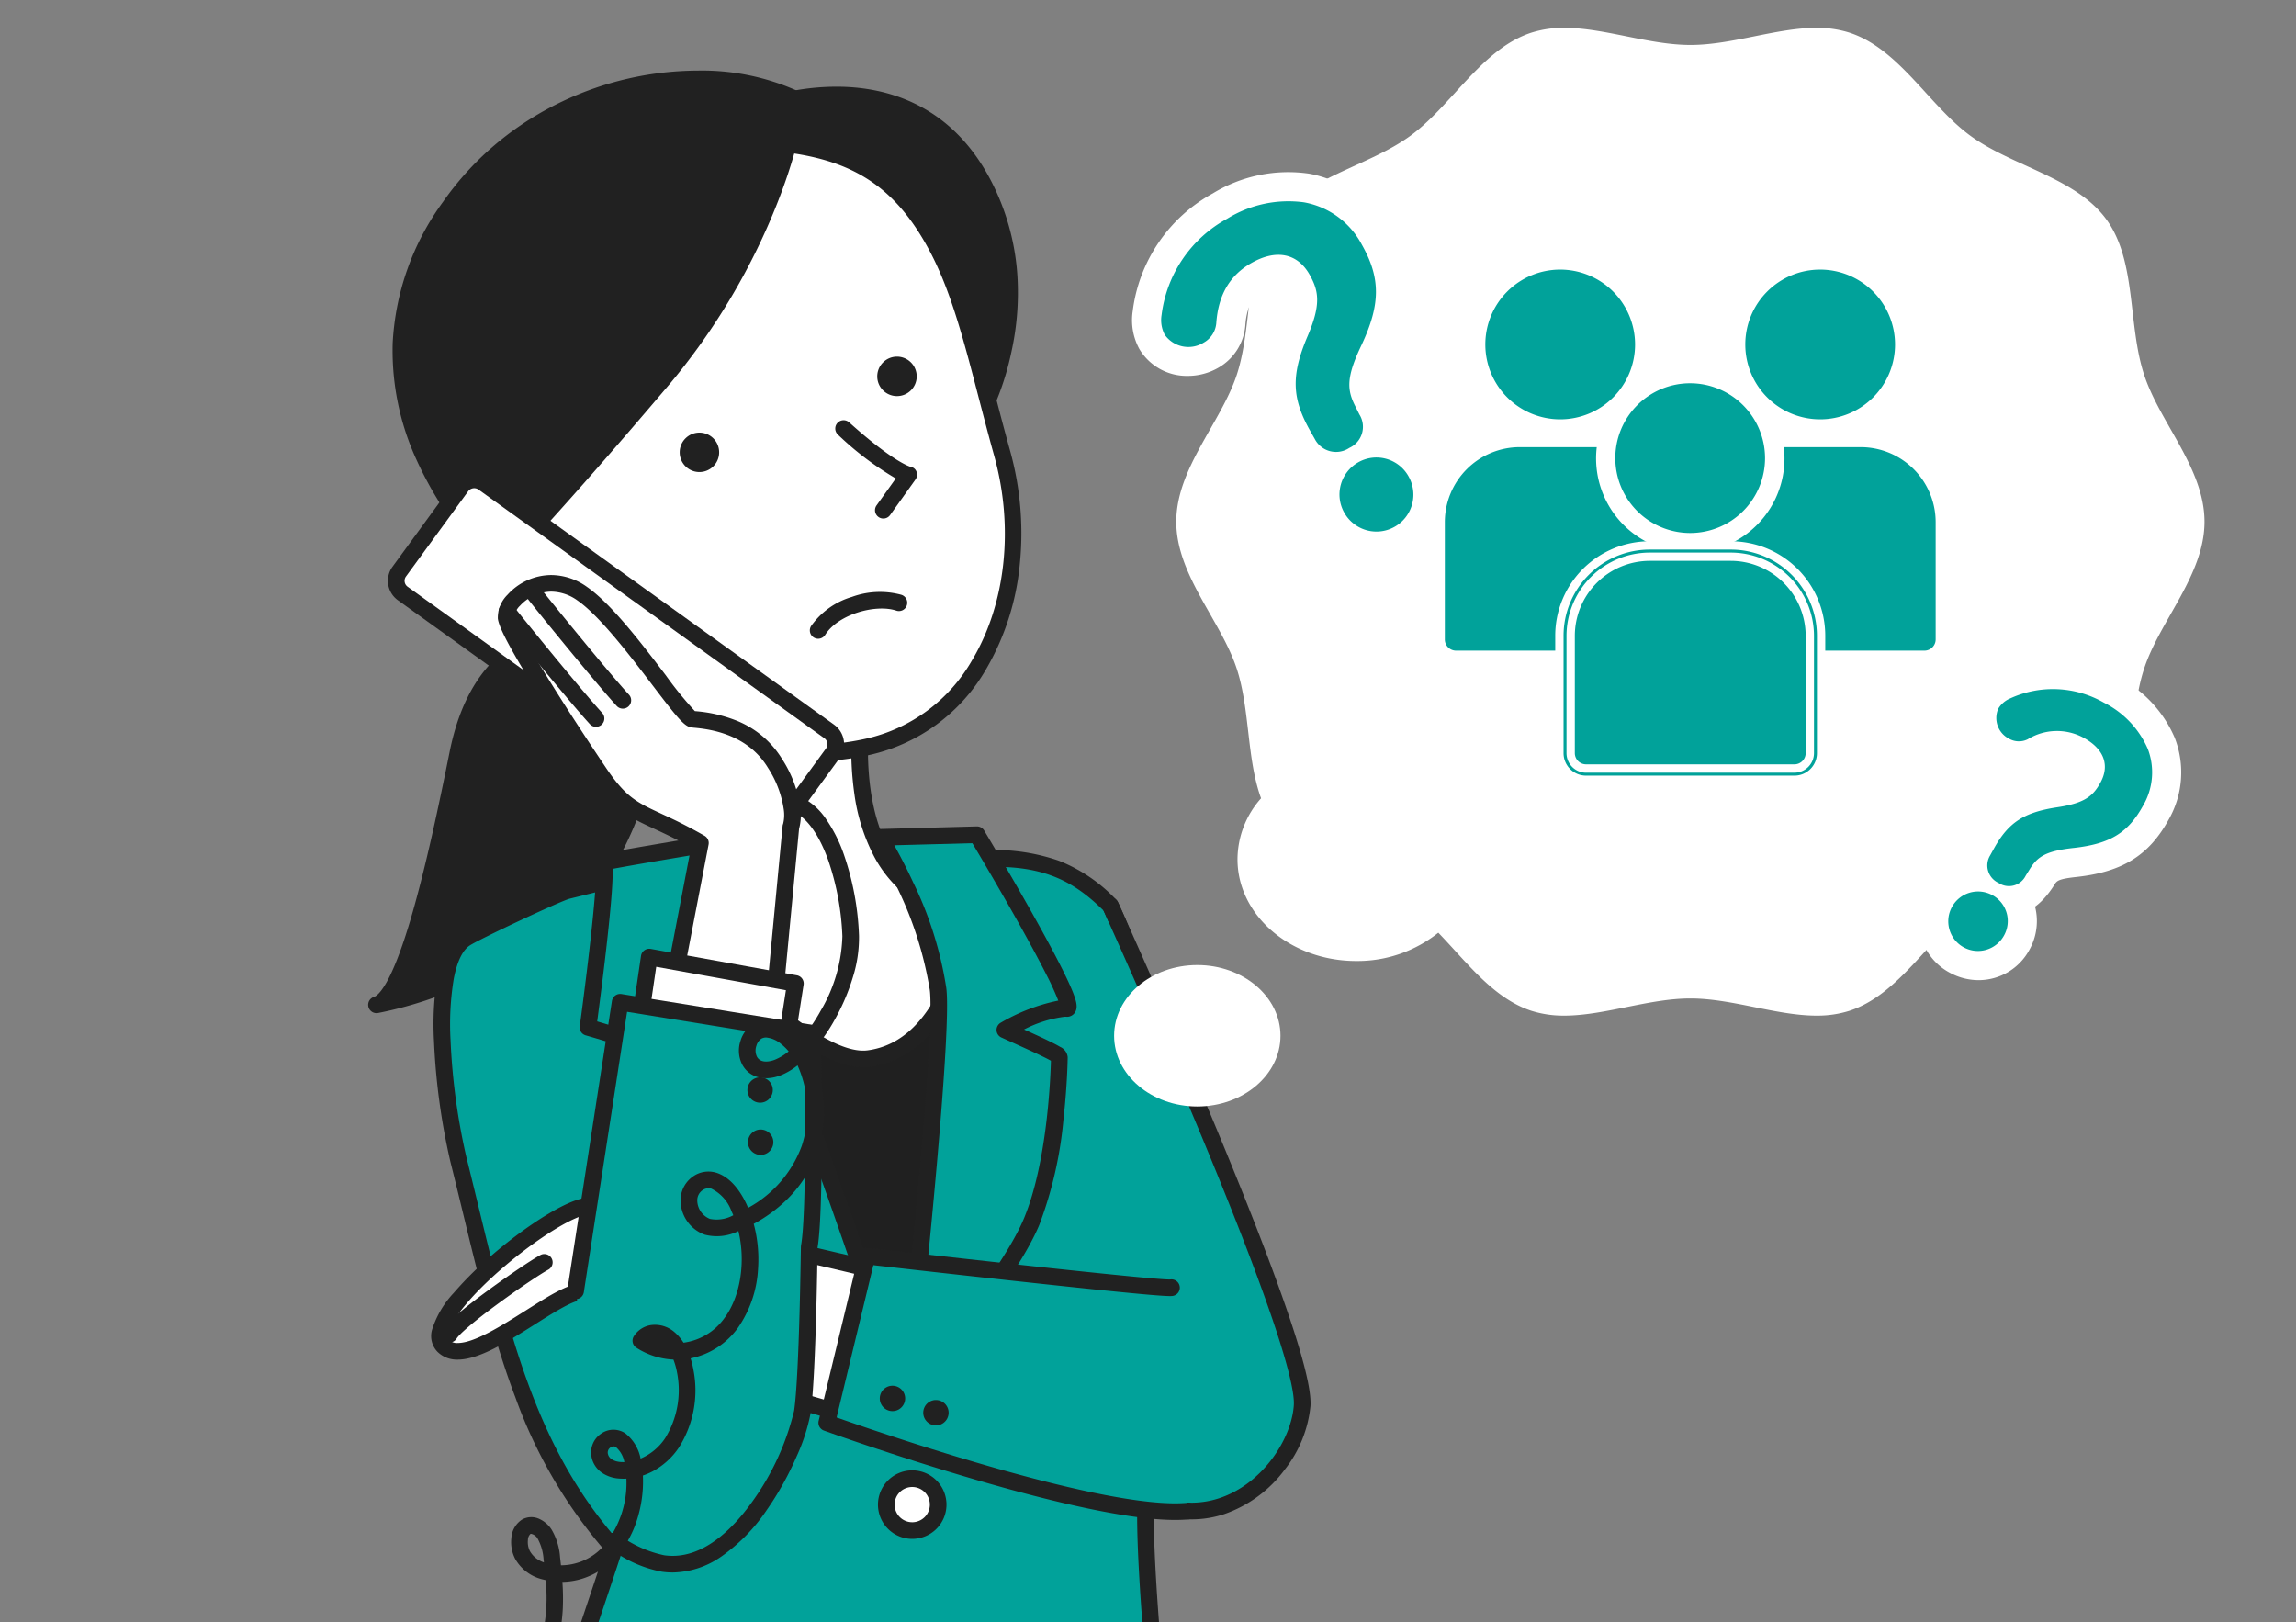 <svg xmlns="http://www.w3.org/2000/svg" xmlns:xlink="http://www.w3.org/1999/xlink" width="276" height="195" viewBox="0 0 276 195"><rect x="0" y="0" width="276" height="195" fill="#808080" stroke="none"/><defs><clipPath id="a"><rect width="276" height="195" fill="#fff" stroke="#707070" stroke-width="1"/></clipPath><clipPath id="b"><rect width="65.794" height="63.18" transform="translate(0 0)" fill="none"/></clipPath></defs><g transform="translate(-435 -1470)"><g transform="translate(435 1470)" clip-path="url(#a)"><g transform="translate(35.266 4.084)"><path d="M38.3,74.211C31.988,75.5,22.568,76.335,19.765,90.287s-6.284,29.126-9.772,30.224c10.292-1.7,24.158-9.991,28.954-19.477s3.938-17.239,4.6-18.148" transform="translate(0 -3.815)" fill="#212121"/><path d="M9.992,121.512a1,1,0,0,1-.3-1.954c.433-.136,2.036-1.233,4.484-9.618,1.766-6.048,3.391-13.785,4.609-19.849C20,84.055,22.5,79.814,26.449,77.126c3.368-2.295,7.233-3.039,10.338-3.637.458-.088.891-.172,1.314-.258a1,1,0,1,1,.4,1.96c-.433.088-.871.173-1.335.262-6.21,1.2-13.939,2.684-16.419,15.032-1.226,6.1-2.862,13.894-4.65,20.015a48.882,48.882,0,0,1-2.6,7.22q-.294.613-.585,1.123c9.417-2.571,20.9-9.881,25.141-18.26A40.243,40.243,0,0,0,42.2,85.029c.134-1.548.195-2.255.544-2.733a1,1,0,0,1,1.66,1.113,14.527,14.527,0,0,0-.212,1.792,42.078,42.078,0,0,1-4.352,16.285c-2.313,4.575-6.846,9.209-12.764,13.046A46.793,46.793,0,0,1,10.156,121.5,1,1,0,0,1,9.992,121.512Z" transform="translate(0 -3.815)" fill="#212121"/><path d="M101.7,223.944s3.643,41.857,3.643,68l-85.862.987c1.446.35,18.321-69.334,16.875-69.684Z" transform="translate(-0.526 -12.077)" fill="#59c2e1"/><path d="M36.36,222.249h.011l65.344.7a1,1,0,0,1,.986.913c.036.419,3.647,42.2,3.647,68.089a1,1,0,0,1-.989,1l-85.795.986a1.052,1.052,0,0,1-.314-.027,1,1,0,0,1-.384-1.757c.246-.479,1.05-2.528,3.4-11.251,1.652-6.14,3.7-14.229,5.772-22.779s3.948-16.681,5.288-22.9c1.9-8.83,2.126-11.02,2.126-11.559a1,1,0,0,1,.91-1.415Zm64.425,2.685-63.373-.674c-.4,4.307-4.166,20.932-7.893,36.221-2.113,8.669-4.157,16.666-5.754,22.52-.865,3.168-1.583,5.652-2.136,7.383-.19.6-.363,1.108-.515,1.53l83.231-.957C104.264,267.242,101.3,231.092,100.785,224.934Z" transform="translate(-0.526 -12.077)" fill="#1d2087"/><path d="M103.038,180.176c-.9,7.24,2.524,39.344,3.149,40.594s-13.725,7.055-34.6,7.44c-26.368.486-44.039-6.459-44.039-6.459s11.242-33.273,11.484-34.209C27.636,174.853,24.961,159.406,20.285,140.7c-1.445-5.778-3.968-23.383.85-26.5a132.467,132.467,0,0,1,12.315-5.751l3.471-.857s4.586-.971,10.525-1.88q.524-.081,1.062-.16c.716-.106,1.448-.21,2.191-.311a105.2,105.2,0,0,1,13.408-1.088c6.076,0,8.536,1.11,11.076,2.31,2.009.8,3-1.444,7.031-1.759,8.384-.656,12.635,1.728,16.462,5.554,0,0,4.92,9.409,5.266,24.86" transform="translate(-0.462 -5.475)" fill="#01a29a"/><path d="M68.956,229.234a143.762,143.762,0,0,1-15.483-.834,134.876,134.876,0,0,1-14.007-2.26,87.258,87.258,0,0,1-12.285-3.458,1,1,0,0,1-.582-1.251c2.893-8.564,10.136-30.031,11.308-33.648a58.238,58.238,0,0,1-10.752-18.412c-2.579-6.8-4.388-14.259-6.3-22.152-.494-2.037-1.005-4.144-1.539-6.277a79.647,79.647,0,0,1-1.953-14.452,35.609,35.609,0,0,1,.422-7.836c.513-2.672,1.431-4.4,2.807-5.295a126.972,126.972,0,0,1,12.621-5.883l3.47-.856.033-.007c.046-.01,4.682-.987,10.581-1.89.32-.049.669-.1,1.067-.16.725-.107,1.466-.212,2.2-.312a104.409,104.409,0,0,1,13.543-1.1c6.387,0,8.98,1.213,11.473,2.392.56.215.949.047,1.962-.46a11.5,11.5,0,0,1,4.594-1.378,23.586,23.586,0,0,1,10.376,1.159,19.221,19.221,0,0,1,6.871,4.684,1,1,0,0,1,.179.244,41.461,41.461,0,0,1,2.576,6.814,71.105,71.105,0,0,1,2.8,18.487,1,1,0,1,1-2,.045,69.129,69.129,0,0,0-2.7-17.9,42.614,42.614,0,0,0-2.385-6.391c-3.683-3.647-7.6-5.773-15.563-5.151a9.491,9.491,0,0,0-3.856,1.173,4.087,4.087,0,0,1-3.625.517l-.055-.024c-2.409-1.139-4.685-2.214-10.649-2.214a102.471,102.471,0,0,0-13.274,1.079c-.728.1-1.462.2-2.18.309-.394.058-.739.11-1.056.159-5.673.868-10.155,1.8-10.455,1.866l-3.457.853c-1.05.257-10.7,4.774-12.009,5.619-.869.562-1.537,1.943-1.93,3.993a33.673,33.673,0,0,0-.388,7.383,77.393,77.393,0,0,0,1.895,14.043c.535,2.14,1.047,4.25,1.542,6.291,3.785,15.6,7.053,29.075,16.978,40.127a1,1,0,0,1,.224.918c-.229.886-9.138,27.274-11.192,33.354A96.526,96.526,0,0,0,39.944,224.2a139.12,139.12,0,0,0,31.623,3.013,106.613,106.613,0,0,0,23.751-3,55.864,55.864,0,0,0,7.13-2.233,12.789,12.789,0,0,0,2.667-1.326c-.146-.657-.385-2.12-.8-5.61-.419-3.506-.881-7.963-1.266-12.227-.6-6.657-1.532-18.466-1-22.756a1,1,0,1,1,1.985.246c-.366,2.959-.011,10.966.975,21.968.867,9.673,1.831,17.254,2.1,18.1a1.25,1.25,0,0,1-.1,1.176c-.158.26-.576.951-3.524,2.168a56.639,56.639,0,0,1-7.355,2.352A108.159,108.159,0,0,1,71.6,229.21Q70.281,229.234,68.956,229.234Z" transform="translate(-0.462 -5.475)" fill="#212121"/><path d="M84.769,109.28s-41.613,3.8-40.363,3.385,31.04,58.591,31.04,58.591S91.367,141.7,89.4,134.331s-5.989-22.186-4.635-25.051" transform="translate(-1.906 -5.759)" fill="#202020"/><path d="M58.452,82.263s-.313,14.062-4.375,20.312-8.124,5-8.124,5,16.908,20.908,25.208,19.79c10.832-1.458,12.5-18.749,12.5-18.749s-6.771,2.083-11.146-6.354-1.562-20.936-1.562-20.936" transform="translate(-1.994 -4.209)" fill="#fff"/><path d="M70.483,128.409c-2.011,0-4.414-.931-7.31-2.829a59.822,59.822,0,0,1-8.423-6.973,131.71,131.71,0,0,1-9.574-10.4A1.008,1.008,0,0,1,45.119,107a.982.982,0,0,1,1.122-.381,3.914,3.914,0,0,0,2.1-.2,10.254,10.254,0,0,0,4.9-4.387c3.86-5.938,4.211-19.651,4.214-19.789a1,1,0,0,1,2,.045,77.5,77.5,0,0,1-.673,7.925c-.8,5.849-2.1,10.193-3.863,12.91-2.487,3.827-5.043,5.079-6.839,5.432,1.651,1.932,4.656,5.327,8.075,8.63a57.8,57.8,0,0,0,8.123,6.73c2.834,1.855,5.106,2.684,6.752,2.462,4.1-.551,7.292-3.666,9.5-9.257a36.177,36.177,0,0,0,1.96-7.3,9.78,9.78,0,0,1-2.991-.24A10.27,10.27,0,0,1,75.48,107.6a14.846,14.846,0,0,1-3.854-4.875,22.823,22.823,0,0,1-2.191-7.144,38.025,38.025,0,0,1-.342-6.986,45.067,45.067,0,0,1,.883-7.486,1,1,0,1,1,1.951.439,43.955,43.955,0,0,0-.837,7.161c-.134,3.681.158,8.942,2.311,13.1,1.653,3.188,3.827,5.141,6.461,5.8a7.329,7.329,0,0,0,3.506.053.995.995,0,0,1,1.287,1.053,37.461,37.461,0,0,1-2.252,9.1,21.351,21.351,0,0,1-3.984,6.688,11.65,11.65,0,0,1-7.125,3.859A6.073,6.073,0,0,1,70.483,128.409Z" transform="translate(-1.994 -4.209)" fill="#212121"/><path d="M77.7,167.974a1,1,0,0,1-.83-.442,190.451,190.451,0,0,0-11.805-15.325c-3.074-3.608-6.5-11.947-10.187-24.785-2.725-9.492-4.594-18.063-4.612-18.149a1,1,0,0,1,1.954-.424c.073.338,7.424,33.911,14.367,42.061,5.167,6.066,9.085,11.435,10.874,13.967,3.914-10.483,4.388-24.353,4.064-34.389a154.786,154.786,0,0,0-2.136-21.961,1,1,0,0,1,.806-1.4,1.01,1.01,0,0,1,.917.4c.142.191.22.3.533,2.222.15.921.384,2.477.65,4.66.423,3.465.975,8.94,1.206,15.344a136.753,136.753,0,0,1-.555,19.28,64.833,64.833,0,0,1-4.327,18.33,1,1,0,0,1-.826.6C77.766,167.972,77.734,167.974,77.7,167.974Z" transform="translate(-2.287 -5.695)" fill="#1d2087"/><path d="M36.91,124.807s2.708-19.79,1.771-19.79,12.291-2.188,12.291-2.188,4.583,15.311,8.02,22.187c4.149,8.3,16.042,44.394,16.042,44.394s-9.584-10.23-16.249-16.48S41.7,133.973,41.7,133.973l5.86-5.86c-6.6-2.154-10.652-3.306-10.652-3.306" transform="translate(-1.492 -5.401)" fill="#01a29a"/><path d="M50.972,101.829a1,1,0,0,1,.957.713c.046.152,4.6,15.308,7.957,22.026,4.134,8.265,15.61,43.052,16.1,44.529a1,1,0,0,1-1.68,1c-.1-.1-9.638-10.278-16.2-16.434-6.638-6.222-17.067-18.925-17.172-19.053a1,1,0,0,1,.066-1.341L45.7,128.56c-5.589-1.8-9.026-2.781-9.064-2.791a1,1,0,0,1-.717-1.1c.006-.044.606-4.437,1.136-9.02.838-7.244.861-9.377.81-10a1.007,1.007,0,0,1,.477-1.606c.051-.017.109-.034.184-.053.1-.026.244-.057.433-.1.326-.067.8-.158,1.418-.27,1.027-.187,2.457-.438,4.253-.745,3.053-.522,6.148-1.034,6.179-1.039A1,1,0,0,1,50.972,101.829ZM72.665,165.46c-3.28-9.8-11.346-33.556-14.567-40-3.012-6.024-6.809-18.169-7.828-21.5-3.558.591-8.388,1.412-10.4,1.795,0,.119.007.248.007.388,0,.593-.035,1.41-.108,2.43-.121,1.689-.346,3.974-.668,6.794-.409,3.581-.875,7.137-1.086,8.722,1.516.446,5.023,1.5,9.856,3.075a1,1,0,0,1,.4,1.658l-5.217,5.217c2.274,2.741,10.765,12.867,16.416,18.164C63.748,156.214,69.273,161.911,72.665,165.46Z" transform="translate(-1.492 -5.401)" fill="#212121"/><path d="M81.051,120.125c-1.146-8.853-6.978-18.228-6.978-18.228l11.657-.313s12.655,21.071,10.79,20.884c-1.172-.117-4.2.775-7.432,2.579,3.029,1.383,6.546,2.905,6.546,3.255,0,.624-.208,12.291-3.332,19.79s-15.208,21.249-15.208,21.249,4.75-43.1,3.959-49.216" transform="translate(-3.552 -5.332)" fill="#01a29a"/><path d="M85.73,100.584a1,1,0,0,1,.857.485c.029.049,2.964,4.94,5.769,9.931,1.652,2.94,2.938,5.343,3.822,7.141.535,1.087.931,1.971,1.177,2.628.341.911.492,1.583.187,2.121a1.133,1.133,0,0,1-1,.579c-.041,0-.082,0-.124-.006s-.077-.005-.124-.005a14.641,14.641,0,0,0-4.907,1.534c1.173.531,2.269,1.03,3.127,1.451.531.261.926.47,1.207.64a1.516,1.516,0,0,1,.909,1.218c0,.629-.085,3.734-.5,7.429a47.917,47.917,0,0,1-2.909,12.746c-1.331,3.193-4.329,7.791-8.911,13.667-3.39,4.348-6.439,7.823-6.47,7.857a1,1,0,0,1-1.745-.77c.012-.108,1.2-10.9,2.275-22.3,1.791-18.982,1.905-24.984,1.686-26.676a44.084,44.084,0,0,0-3.822-12.116,59.282,59.282,0,0,0-3.014-5.713,1,1,0,0,1,.822-1.528l11.657-.313ZM95.5,121.521a33.319,33.319,0,0,0-1.465-3.191c-.909-1.8-2.169-4.126-3.743-6.915-2.166-3.837-4.345-7.511-5.123-8.816l-9.385.252c.581,1.038,1.394,2.567,2.253,4.419a44.507,44.507,0,0,1,4,12.727c.678,5.237-2.514,36.022-3.607,46.228,3.578-4.274,10.7-13.131,12.942-18.516,2.769-6.646,3.188-16.716,3.246-18.955-.779-.455-2.872-1.4-4.455-2.117-.5-.226-1-.454-1.5-.679a1,1,0,0,1-.072-1.783A22.589,22.589,0,0,1,95.5,121.521Z" transform="translate(-3.552 -5.332)" fill="#212121"/><path d="M58.562,9.114S77.6,1.478,86.019,18.92c6.856,14.2-1.159,27.926-1.159,27.926Z" transform="translate(-2.693 -0.114)" fill="#212121"/><path d="M67.99,6.45c5.984,0,14.125,2.088,18.929,12.035a28.821,28.821,0,0,1,2.809,10.723,32.964,32.964,0,0,1-.741,9.214,33.441,33.441,0,0,1-3.263,8.929,1,1,0,0,1-1.684.068L57.742,9.686a1,1,0,0,1,.448-1.5A28.811,28.811,0,0,1,67.99,6.45ZM84.722,44.9a34.411,34.411,0,0,0,2.326-6.974,28.576,28.576,0,0,0-1.93-18.57c-3.494-7.236-9.257-10.9-17.128-10.9a27.887,27.887,0,0,0-7.846,1.185Z" transform="translate(-2.693 -0.114)" fill="#212121"/><path d="M78.2,26.355c3.34,6.432,4.977,14.837,7.669,24.488,4.1,14.679-1.439,31.96-16.122,35.267-13.672,3.079-27.564-3.47-35.859-13.2-5.538-6.495-11.838-20.437-11.936-30.2S34.271,13.384,49.076,13.215,72.161,14.733,78.2,26.355" transform="translate(-0.663 -0.433)" fill="#fff"/><path d="M50.889,12.2a71.709,71.709,0,0,1,9.354.5A28.614,28.614,0,0,1,67.9,14.685c4.716,2.034,8.27,5.6,11.186,11.21,2.564,4.937,4.109,10.878,5.9,17.757.58,2.231,1.181,4.538,1.846,6.923A36.887,36.887,0,0,1,87.978,64.24,30.8,30.8,0,0,1,83.97,76.726,21.612,21.612,0,0,1,69.963,87.086a32.652,32.652,0,0,1-7.163.792A35.166,35.166,0,0,1,54.25,86.8a39.3,39.3,0,0,1-8-2.983,42.211,42.211,0,0,1-13.126-10.26,55.45,55.45,0,0,1-8.171-14.142c-2.535-6.138-3.957-12.068-4-16.7a23.432,23.432,0,0,1,2.2-9.11,43.234,43.234,0,0,1,6-9.872,36.308,36.308,0,0,1,8.906-8.063,21.319,21.319,0,0,1,11.013-3.456C49.7,12.208,50.312,12.2,50.889,12.2ZM62.8,85.877a30.648,30.648,0,0,0,6.724-.743A19.658,19.658,0,0,0,82.254,75.7C86.313,68.907,87.3,59.715,84.9,51.112c-.67-2.4-1.272-4.717-1.855-6.957-1.759-6.762-3.279-12.6-5.738-17.339C71.74,16.092,64.352,14.2,50.889,14.2c-.57,0-1.176,0-1.8.011-14.19.162-26.232,19.2-26.139,28.481.1,9.45,6.241,23.165,11.7,29.564C41.806,80.66,52.594,85.877,62.8,85.877Z" transform="translate(-0.663 -0.433)" fill="#212121"/><path d="M60.173,7.672c1.442.676-2.8,18.744-15.541,33.768S24.961,63.66,24.961,63.66,2.846,43.813,18.985,20.743C29.716,5.4,49.54,2.685,60.173,7.672" transform="translate(-0.172 0)" fill="#212121"/><path d="M48.8,4.4A28.031,28.031,0,0,1,60.6,6.767a1.433,1.433,0,0,1,.768,1.072c.413,1.9-.955,7.4-3.255,13.073A79.141,79.141,0,0,1,45.395,42.087c-12.611,14.877-19.644,22.2-19.713,22.267a1,1,0,0,1-1.388.05,34.96,34.96,0,0,1-3.309-3.572,43.418,43.418,0,0,1-5.976-9.571,31.448,31.448,0,0,1-2.9-14.118A31.537,31.537,0,0,1,18.166,20.17a36.2,36.2,0,0,1,6.6-7.153,37.074,37.074,0,0,1,7.714-4.9A38.314,38.314,0,0,1,48.8,4.4ZM59.435,8.434A26.323,26.323,0,0,0,48.8,6.4a35.323,35.323,0,0,0-29,14.92c-6.464,9.24-7.472,19.019-3,29.067a41.345,41.345,0,0,0,5.682,9.129c1,1.225,1.873,2.151,2.442,2.726,2.051-2.18,8.614-9.266,18.938-21.445a77.056,77.056,0,0,0,12.5-20.907,55.461,55.461,0,0,0,2.575-7.932A13.544,13.544,0,0,0,59.435,8.434Z" transform="translate(-0.172 0)" fill="#212121"/><path d="M48.579,52.731A2.371,2.371,0,1,0,51,50.411a2.373,2.373,0,0,0-2.422,2.32" transform="translate(-2.139 -2.495)" fill="#212121"/><path d="M73.721,43.066a2.371,2.371,0,1,0,2.422-2.32,2.372,2.372,0,0,0-2.422,2.32" transform="translate(-3.533 -1.96)" fill="#212121"/><path d="M69.441,49.9c5.771,5.191,7.812,5.566,7.812,5.566l-3.036,4.25" transform="translate(-3.296 -2.467)" fill="#fff"/><path d="M74.217,60.711A1,1,0,0,1,73.4,59.13l2.311-3.235a37.191,37.191,0,0,1-6.943-5.256,1,1,0,1,1,1.338-1.487c5.058,4.55,7.137,5.266,7.341,5.328a.946.946,0,0,1,.749.581,1,1,0,0,1-.133.982l-3.036,4.25A1,1,0,0,1,74.217,60.711Z" transform="translate(-3.296 -2.467)" fill="#212121"/><path d="M30.953,63.024c-4.475,1.706-7.614,4.839-6,9.073a8.447,8.447,0,0,0,11.024,4.575" transform="translate(-0.806 -3.195)" fill="#fff"/><path d="M32.735,78.276a9.706,9.706,0,0,1-3.727-.741,8.922,8.922,0,0,1-4.99-5.082,6.448,6.448,0,0,1,.85-6.44A12.7,12.7,0,0,1,30.6,62.09a1,1,0,1,1,.712,1.869,10.759,10.759,0,0,0-4.839,3.253,4.425,4.425,0,0,0-.582,4.528,6.941,6.941,0,0,0,3.888,3.947,7.874,7.874,0,0,0,5.845.05,1,1,0,1,1,.712,1.869A10.1,10.1,0,0,1,32.735,78.276Z" transform="translate(-0.806 -3.195)" fill="#1d2087"/><path d="M32.615,79.27a3.02,3.02,0,1,0,2.574-3.408,3.02,3.02,0,0,0-2.574,3.408" transform="translate(-1.252 -3.905)" fill="#fff"/><path d="M35.6,82.874h0a4.036,4.036,0,0,1-3.977-3.466,4.018,4.018,0,0,1,3.427-4.537A4.018,4.018,0,0,1,39.589,78.3a4.02,4.02,0,0,1-3.428,4.536A4.06,4.06,0,0,1,35.6,82.874Zm.008-6.041a2.056,2.056,0,0,0-.283.02,2.018,2.018,0,0,0-1.722,2.279,2.027,2.027,0,0,0,2,1.743,2.25,2.25,0,0,0,.283-.02,2.02,2.02,0,0,0,1.722-2.28A2.026,2.026,0,0,0,35.61,76.833Z" transform="translate(-1.252 -3.905)" fill="#1d2087"/><path d="M74.87,186.648a3.118,3.118,0,1,0,3.118-3.118,3.118,3.118,0,0,0-3.118,3.118" transform="translate(-3.597 -9.875)" fill="#fff"/><path d="M77.988,182.53a4.118,4.118,0,1,1-4.118,4.118A4.122,4.122,0,0,1,77.988,182.53Zm0,6.236a2.118,2.118,0,1,0-2.118-2.118A2.12,2.12,0,0,0,77.988,188.766Z" transform="translate(-3.597 -9.875)" fill="#212121"/><path d="M74.712,207.926a3.118,3.118,0,1,0,3.118-3.118,3.118,3.118,0,0,0-3.118,3.118" transform="translate(-3.588 -11.055)" fill="#fff"/><path d="M77.83,203.808a4.118,4.118,0,1,1-4.118,4.118A4.122,4.122,0,0,1,77.83,203.808Zm0,6.236a2.118,2.118,0,1,0-2.118-2.118A2.12,2.12,0,0,0,77.83,210.044Z" transform="translate(-3.588 -11.055)" fill="#212121"/><path d="M66.2,75.372c1.769-2.805,6.692-4.306,9.668-3.338" transform="translate(-3.116 -3.678)" fill="#fff"/><path d="M66.2,76.372a1,1,0,0,1-.845-1.534,9.207,9.207,0,0,1,4.913-3.5,9.8,9.8,0,0,1,5.91-.256,1,1,0,1,1-.619,1.9c-2.44-.794-6.937.422-8.512,2.921A1,1,0,0,1,66.2,76.372Z" transform="translate(-3.116 -3.678)" fill="#212121"/><path d="M54.852,99.965a1.911,1.911,0,0,0,2.648-.423L64.978,89.3a1.879,1.879,0,0,0-.42-2.629L22.99,56.783a1.911,1.911,0,0,0-2.648.423L12.864,67.452a1.877,1.877,0,0,0,.419,2.628Z" transform="translate(-0.139 -2.829)" fill="#fff"/><path d="M55.958,101.32h0a2.877,2.877,0,0,1-1.689-.543L12.7,70.892a2.877,2.877,0,0,1-.643-4.03l7.478-10.245a2.918,2.918,0,0,1,2.351-1.189,2.873,2.873,0,0,1,1.689.544L65.142,85.856a2.879,2.879,0,0,1,.645,4.03l-7.479,10.245A2.914,2.914,0,0,1,55.958,101.32ZM21.885,57.428a.911.911,0,0,0-.735.368L13.672,68.042a.877.877,0,0,0,.2,1.226L55.435,99.153a.889.889,0,0,0,.522.167h0a.908.908,0,0,0,.733-.367l7.479-10.245a.879.879,0,0,0-.2-1.227L22.406,57.6A.885.885,0,0,0,21.885,57.428Z" transform="translate(-0.139 -2.829)" fill="#212121"/><path d="M99.281,175.355c13.724,16.573,26.414,3.625,26.931-4.661s-23.047-60.078-23.047-60.078" transform="translate(-4.95 -5.833)" fill="#01a29a"/><path d="M112.927,184.378a13.553,13.553,0,0,1-4.807-.913c-3.3-1.246-6.535-3.761-9.609-7.472a1,1,0,0,1,1.54-1.276c6.68,8.067,12.472,8.332,16.155,7.133,5.238-1.7,8.754-7.151,9.008-11.219.075-1.206-.441-4.352-3.327-12.486-1.884-5.31-4.551-12.111-7.927-20.213-5.754-13.809-11.646-26.773-11.7-26.9a1,1,0,1,1,1.82-.828c.059.13,5.965,13.123,11.731,26.961,3.39,8.135,6.07,14.97,7.966,20.314,2.442,6.882,3.567,11.226,3.438,13.28a14.675,14.675,0,0,1-3.051,7.584,15.336,15.336,0,0,1-7.335,5.413A12.537,12.537,0,0,1,112.927,184.378Z" transform="translate(-4.95 -5.833)" fill="#212121"/><path d="M54.975,148.534s-14.752-1.314-20.19.5S15.363,162.5,18.471,165.606s12.688-5.955,16.314-6.473,8.027,4.4,15.8,3.625,11.9-11.1,4.394-14.224" transform="translate(-0.445 -7.91)" fill="#fff"/><path d="M44.463,147.074h0c5.327,0,10.548.459,10.6.464a1,1,0,0,1,.3.073,6.875,6.875,0,0,1,4.484,7.652,9.929,9.929,0,0,1-2.949,5.565,10.437,10.437,0,0,1-6.214,2.925c-.586.059-1.177.088-1.757.088a22.448,22.448,0,0,1-9.439-2.424,11.768,11.768,0,0,0-4.146-1.323,2.917,2.917,0,0,0-.411.028c-1.136.162-3.345,1.56-5.482,2.911-3.279,2.074-6.67,4.219-9.242,4.219a3.315,3.315,0,0,1-2.44-.94,2.727,2.727,0,0,1-.631-2.717,11.545,11.545,0,0,1,2.6-4.377,42.189,42.189,0,0,1,4.7-4.627c3.693-3.153,7.631-5.707,10.032-6.508C36.48,147.414,39.842,147.074,44.463,147.074Zm10.267,2.443c-.9-.075-5.543-.443-10.266-.443h0c-4.343,0-7.58.314-9.361.908-2.143.715-5.907,3.179-9.366,6.132-3.694,3.154-6.245,6.2-6.657,7.942-.142.6.033.778.1.844a1.322,1.322,0,0,0,1.026.355c1.993,0,5.276-2.077,8.172-3.91,2.526-1.6,4.708-2.978,6.268-3.2a4.92,4.92,0,0,1,.694-.048,12.924,12.924,0,0,1,4.952,1.493,20.486,20.486,0,0,0,8.633,2.254c.514,0,1.038-.026,1.558-.078a8.372,8.372,0,0,0,7.384-6.794A4.892,4.892,0,0,0,54.73,149.517Z" transform="translate(-0.445 -7.91)" fill="#212121"/><path d="M49.841,100.8c-6.973-4-8.486-3-12.2-8.5S26.709,75.686,26.487,73.692s4.355-6.2,9.172-2.839S47.686,85.795,48.912,85.928s6.935.405,9.906,5.323,1.9,7.625,1.9,7.625l-1.9,20-11.85-3.142Z" transform="translate(-0.914 -3.559)" fill="#fff"/><path d="M58.818,119.873a1,1,0,0,1-.256-.033L46.712,116.7a1,1,0,0,1-.726-1.156l2.737-14.222c-1.828-1.018-3.267-1.686-4.446-2.232-3.061-1.419-4.747-2.2-7.461-6.23-.912-1.354-4.1-6.124-6.908-10.653-3.761-6.077-4.335-7.682-4.416-8.4a3.883,3.883,0,0,1,1.171-2.851,7.158,7.158,0,0,1,5.251-2.361,7.459,7.459,0,0,1,4.316,1.442C39.183,72.1,42.8,76.851,45.7,80.671A43.748,43.748,0,0,0,49.18,84.95l.068.007A16.873,16.873,0,0,1,53.9,85.984a11.355,11.355,0,0,1,5.777,4.75,14.238,14.238,0,0,1,2.205,6.094,6.156,6.156,0,0,1-.176,2.257l-1.89,19.883a1,1,0,0,1-1,.905ZM48.127,115l9.807,2.6,1.789-18.822a.785.785,0,0,1,.062-.264,4.433,4.433,0,0,0,.086-1.695,12.456,12.456,0,0,0-1.908-5.055c-2.547-4.216-7.331-4.671-8.9-4.82l-.254-.025c-.855-.093-1.6-.974-4.692-5.04-2.673-3.514-6.333-8.326-9.028-10.209a5.5,5.5,0,0,0-3.171-1.082,5.211,5.211,0,0,0-3.76,1.695,2.156,2.156,0,0,0-.674,1.3c.02.183.316,1.408,4.129,7.57,2.784,4.5,5.959,9.242,6.866,10.588,2.4,3.567,3.731,4.183,6.643,5.533,1.345.624,3.019,1.4,5.22,2.663a1,1,0,0,1,.484,1.056Z" transform="translate(-0.914 -3.559)" fill="#212121"/><path d="M43.169,127.01l1.45-9.857,17.568,3.176L60.351,132.06" transform="translate(-1.839 -6.195)" fill="#fff"/><path d="M60.353,133.06a1,1,0,0,1-.989-1.155l1.684-10.767-15.59-2.818-1.3,8.835a1,1,0,1,1-1.979-.291l1.45-9.857a1,1,0,0,1,1.167-.839l17.568,3.176a1,1,0,0,1,.81,1.139l-1.835,11.731A1,1,0,0,1,60.353,133.06Z" transform="translate(-1.839 -6.195)" fill="#212121"/><path d="M72.241,175.1,61.63,172.034l3.28-17,12.6,2.955" transform="translate(-2.863 -8.295)" fill="#fff"/><path d="M72.242,176.1a1,1,0,0,1-.278-.04l-10.611-3.067a1,1,0,0,1-.7-1.15l3.28-17a1,1,0,0,1,1.21-.784l12.6,2.955a1,1,0,0,1-.457,1.947L65.7,156.24l-2.91,15.087,9.734,2.813a1,1,0,0,1-.277,1.961Z" transform="translate(-2.863 -8.295)" fill="#212121"/><path d="M35.332,157.6,40.687,122.9l23.147,3.733s.4,21.221-.419,25.674c0,0-.181,15.461-.826,19.841s-7.438,19.538-16.745,18.213c-3.741-.532-7.251-3.97-5.755-2.129" transform="translate(-1.405 -6.514)" fill="#01a29a"/><path d="M47,191.447a9.167,9.167,0,0,1-1.294-.092,14.762,14.762,0,0,1-5.335-2.159,1,1,0,0,1-1.056-.33c-.164-.2-.271-.343-.347-.458a1.061,1.061,0,0,1,1.48-1.5c.15.082.335.2.57.341a13.941,13.941,0,0,0,4.968,2.127c4.537.646,8.3-3.207,10.663-6.553A31.167,31.167,0,0,0,61.6,172.006c.627-4.265.813-19.554.815-19.708a1,1,0,0,1,.016-.169c.7-3.811.48-20.675.417-24.639l-21.327-3.439-5.2,33.7a1,1,0,0,1-1.977-.305L39.7,122.75a1,1,0,0,1,1.148-.835l23.147,3.733a1,1,0,0,1,.841.968c.016.865.388,21.116-.42,25.787-.017,1.354-.206,15.615-.835,19.893a22.685,22.685,0,0,1-1.651,5.132,37.274,37.274,0,0,1-3.645,6.545,21.379,21.379,0,0,1-5.432,5.552A10.491,10.491,0,0,1,47,191.447Z" transform="translate(-1.405 -6.514)" fill="#212121"/><path d="M108.729,159.01c-1.036.259-36.6-3.8-36.6-3.8L67.3,175.238s32.283,11.653,43.419,10.618" transform="translate(-3.177 -8.305)" fill="#01a29a"/><path d="M109.183,186.92c-5.012,0-13.283-1.686-24.635-5.026-9.383-2.76-17.51-5.687-17.591-5.716A1,1,0,0,1,66.324,175l4.834-20.026a1,1,0,0,1,1.085-.759c13.772,1.571,34.74,3.873,36.331,3.8a1,1,0,0,1,.4,1.958c-.327.082-.821.205-19.039-1.778-7.29-.794-14.572-1.617-17.038-1.9L68.479,174.6c5.148,1.812,32.345,11.174,42.143,10.263a1,1,0,1,1,.185,1.991Q110.062,186.92,109.183,186.92Z" transform="translate(-3.177 -8.305)" fill="#212121"/><path d="M30.011,70.833c.23.346,8.056,10.013,10.7,12.89" transform="translate(-1.11 -3.628)" fill="#fff"/><path d="M40.715,84.723a1,1,0,0,1-.736-.323c-2.636-2.865-10.508-12.574-10.8-13.013a1,1,0,0,1,1.656-1.122c.411.565,7.993,9.93,10.616,12.78a1,1,0,0,1-.736,1.677Z" transform="translate(-1.11 -3.628)" fill="#212121"/><path d="M26.6,73.148c.23.346,8.056,10.013,10.7,12.89" transform="translate(-0.921 -3.756)" fill="#fff"/><path d="M37.3,87.038a1,1,0,0,1-.736-.323C33.93,83.851,26.059,74.141,25.767,73.7a1,1,0,0,1,1.656-1.122c.411.564,7.993,9.93,10.616,12.78a1,1,0,0,1-.736,1.677Z" transform="translate(-0.921 -3.756)" fill="#212121"/><path d="M19.288,164.635c1.036-1.727,9.668-7.711,11.394-8.632" transform="translate(-0.515 -8.349)" fill="#fff"/><path d="M19.287,165.636a1,1,0,0,1-.857-1.515c.529-.881,2.449-2.534,5.706-4.911,2.38-1.737,5.105-3.572,6.075-4.089a1,1,0,1,1,.941,1.765c-.789.421-3.323,2.1-5.837,3.939-3.382,2.468-4.9,3.873-5.17,4.325A1,1,0,0,1,19.287,165.636Z" transform="translate(-0.515 -8.349)" fill="#212121"/><path d="M60.248,133.981a1.525,1.525,0,1,1-1.525-1.525,1.525,1.525,0,0,1,1.525,1.525" transform="translate(-2.617 -7.044)" fill="#212121"/><path d="M77.092,173.228a1.525,1.525,0,1,1-1.525-1.525,1.526,1.526,0,0,1,1.525,1.525" transform="translate(-3.551 -9.22)" fill="#212121"/><path d="M82.623,175.044a1.525,1.525,0,1,1-1.525-1.525,1.525,1.525,0,0,1,1.525,1.525" transform="translate(-3.857 -9.32)" fill="#212121"/><path d="M60.318,140.623a1.525,1.525,0,1,1-1.525-1.525,1.525,1.525,0,0,1,1.525,1.525" transform="translate(-2.621 -7.412)" fill="#212121"/><path d="M21.94,209.286a1,1,0,0,1-.032-2c2.569-.084,5.494-.922,7.707-6.5a20.723,20.723,0,0,0,1.374-9.821q-.145-.033-.289-.072a5.181,5.181,0,0,1-3.361-2.461,4.4,4.4,0,0,1-.472-2.524,2.831,2.831,0,0,1,1.319-2.249,2.27,2.27,0,0,1,2.056-.048A3.464,3.464,0,0,1,31.7,184.88,7.56,7.56,0,0,1,32.72,188.2q.056.5.108.98a6.9,6.9,0,0,0,5.137-2.334,11.8,11.8,0,0,0,2.729-8.085,7.123,7.123,0,0,1-.952-.017,4.145,4.145,0,0,1-1.88-.62,3.012,3.012,0,0,1-1.342-1.895,2.729,2.729,0,0,1,1.147-2.881,2.554,2.554,0,0,1,2.9-.029,5.075,5.075,0,0,1,1.834,3.033,6.677,6.677,0,0,0,2.957-2.463,10.955,10.955,0,0,0,1.449-7.754,8.846,8.846,0,0,0-.458-1.684,8.973,8.973,0,0,1-4.455-1.428,1,1,0,0,1-.3-1.387,2.964,2.964,0,0,1,2.084-1.339,3.571,3.571,0,0,1,2.811.865,5.492,5.492,0,0,1,1.073,1.259,7.226,7.226,0,0,0,4.927-2.974c1.953-2.648,2.554-6.8,1.672-10.443a5.8,5.8,0,0,1-4.051.431,4.4,4.4,0,0,1-2.9-4.315,3.493,3.493,0,0,1,1.479-2.671,3.216,3.216,0,0,1,2.77-.472c1.811.542,3,2.357,3.671,3.783q.1.221.2.448a13.948,13.948,0,0,0,6.449-7.457,13.444,13.444,0,0,0-.51-9.667A8.017,8.017,0,0,1,59.2,130.3c-1.962.737-3.762.218-4.585-1.32a3.692,3.692,0,0,1-.2-2.85,3.423,3.423,0,0,1,1.651-2.06,4.13,4.13,0,0,1,4.4.828,8.233,8.233,0,0,1,1.163,1.113,20.223,20.223,0,0,0,2.428-3.506,18.578,18.578,0,0,0,2.6-8.938,31.878,31.878,0,0,0-1.7-9.14c-1.137-3.173-2.637-5.216-4.338-5.908a1,1,0,1,1,.754-1.852,7.775,7.775,0,0,1,3.3,2.782,17.469,17.469,0,0,1,2.168,4.3,33.5,33.5,0,0,1,1.816,9.747,15.81,15.81,0,0,1-.733,4.978,25.251,25.251,0,0,1-2.119,5,21.435,21.435,0,0,1-3.008,4.221,13.174,13.174,0,0,1,1.365,3.835,15.5,15.5,0,0,1-.483,7.891,15.09,15.09,0,0,1-3.838,5.937A17.609,17.609,0,0,1,56,148.134a16.455,16.455,0,0,1,.522,5.373,13.678,13.678,0,0,1-2.424,7.132,9.3,9.3,0,0,1-5.669,3.66l-.017,0a11.517,11.517,0,0,1,.362,1.493,12.841,12.841,0,0,1-1.762,9.219,8.807,8.807,0,0,1-3.21,2.9,7.806,7.806,0,0,1-1.123.476,15.188,15.188,0,0,1-.7,5.3,12.189,12.189,0,0,1-2.548,4.512,9.249,9.249,0,0,1-4.045,2.591,8.528,8.528,0,0,1-2.385.383,27.2,27.2,0,0,1,.046,3.237,21.955,21.955,0,0,1-1.579,7.112,13.206,13.206,0,0,1-4.3,6.113,9.137,9.137,0,0,1-5.2,1.644Zm7.3-23.891a.171.171,0,0,0-.083.018,1,1,0,0,0-.3.719,2.42,2.42,0,0,0,.242,1.35,2.985,2.985,0,0,0,1.681,1.346l-.045-.4a5.88,5.88,0,0,0-.706-2.447A1.182,1.182,0,0,0,29.237,185.395Zm9.928-10.509a.706.706,0,0,0-.381.126.719.719,0,0,0-.312.783c.183.813,1.232.943,1.441.961a5.034,5.034,0,0,0,.532.017,3.119,3.119,0,0,0-1.021-1.808A.447.447,0,0,0,39.165,174.886Zm11.416-31.032a1.312,1.312,0,0,0-.743.241,1.479,1.479,0,0,0-.626,1.155,2.424,2.424,0,0,0,1.516,2.287,4.154,4.154,0,0,0,2.813-.436q-.1-.243-.214-.48a4.849,4.849,0,0,0-2.437-2.723A1.081,1.081,0,0,0,50.581,143.854ZM57.5,125.735a1.21,1.21,0,0,0-.543.121,1.506,1.506,0,0,0-.635.877,1.714,1.714,0,0,0,.059,1.3c.491.917,1.746.532,2.119.391a6.242,6.242,0,0,0,1.7-1.022,6.441,6.441,0,0,0-.962-.931A3.236,3.236,0,0,0,57.5,125.735Z" transform="translate(-0.662 -5.111)" fill="#212121"/></g><g transform="translate(133.926 3.344)"><path d="M76.8,0c-4.8.051-10.039,2.064-15,2.064S51.6.051,46.8,0h-.332A12.722,12.722,0,0,0,42.7.574C36.688,2.526,33.11,9.366,28.11,13c-5.047,3.68-12.636,4.99-16.315,10.037-3.642,5.011-2.561,12.61-4.52,18.617C5.4,47.451,0,52.949,0,59.364,0,65.8,5.4,71.288,7.274,77.083c1.96,6.011.878,13.616,4.52,18.62,3.679,5.044,11.268,6.361,16.315,10.037,5,3.633,8.578,10.47,14.586,12.422a12.788,12.788,0,0,0,3.938.574c4.843,0,10.14-2.06,15.159-2.06s10.325,2.06,15.168,2.06a12.779,12.779,0,0,0,3.938-.574c6.009-1.952,9.577-8.789,14.587-12.422,5.047-3.676,12.636-4.993,16.315-10.037,3.633-5.011,2.56-12.61,4.51-18.62C118.2,71.288,123.6,65.8,123.6,59.364c0-6.415-5.4-11.913-7.284-17.711-1.581-4.871-1.175-10.795-2.908-15.528a11.093,11.093,0,0,0,2.834-7.324c0-6.754-6.387-12.234-14.272-12.234a15.556,15.556,0,0,0-9.869,3.4c-3.46-3.583-6.62-7.9-11.2-9.391A12.779,12.779,0,0,0,77.119,0Z" transform="translate(131.074 118.736) rotate(180)" fill="#fff"/><path d="M46.463-.5h.342A40.457,40.457,0,0,1,54.167.527a39.616,39.616,0,0,0,7.626,1.037A39.693,39.693,0,0,0,69.424.527,40.528,40.528,0,0,1,76.79-.5h.337a13.278,13.278,0,0,1,3.927.6c3.807,1.236,6.651,4.354,9.4,7.369.551.6,1.118,1.225,1.685,1.823a16.119,16.119,0,0,1,9.823-3.224,15.957,15.957,0,0,1,10.419,3.7,11.841,11.841,0,0,1,4.354,9.029,11.5,11.5,0,0,1-2.766,7.429,37.694,37.694,0,0,1,1.475,7.857,39.121,39.121,0,0,0,1.34,7.413,36.5,36.5,0,0,0,3.176,6.514c2.032,3.571,4.133,7.264,4.133,11.351,0,4.1-2.1,7.8-4.137,11.372a36.42,36.42,0,0,0-3.172,6.5,39.153,39.153,0,0,0-1.341,7.422c-.467,4.02-.949,8.177-3.24,11.337-2.323,3.185-6.142,4.929-9.835,6.615a38.341,38.341,0,0,0-6.59,3.533,37.586,37.586,0,0,0-5.326,5.13c-2.75,3.012-5.594,6.127-9.4,7.363a13.169,13.169,0,0,1-4.092.6,39.387,39.387,0,0,1-7.549-1.026,39.68,39.68,0,0,0-7.62-1.034,39.613,39.613,0,0,0-7.616,1.034,39.317,39.317,0,0,1-7.544,1.026,13.177,13.177,0,0,1-4.091-.6c-3.811-1.238-6.659-4.357-9.414-7.374a37.708,37.708,0,0,0-5.313-5.12,38.342,38.342,0,0,0-6.591-3.533c-3.693-1.686-7.512-3.43-9.834-6.614-2.3-3.154-2.778-7.309-3.245-11.327A38.945,38.945,0,0,0,6.8,77.238a36.277,36.277,0,0,0-3.17-6.513C1.6,67.155-.5,63.463-.5,59.364c0-4.083,2.1-7.772,4.124-11.34A36.363,36.363,0,0,0,6.8,41.5a38.9,38.9,0,0,0,1.347-7.43c.467-4.016.949-8.168,3.244-11.326,2.322-3.185,6.139-4.927,9.83-6.612A38.234,38.234,0,0,0,27.815,12.6a37.688,37.688,0,0,0,5.314-5.122c2.755-3.017,5.6-6.137,9.412-7.375a13.168,13.168,0,0,1,3.918-.6ZM46.8.5h-.326a12.189,12.189,0,0,0-3.62.549c-3.559,1.156-6.317,4.177-8.984,7.1A38.407,38.407,0,0,1,28.4,13.4a38.958,38.958,0,0,1-6.768,3.637c-3.574,1.631-7.269,3.317-9.436,6.29-2.141,2.945-2.587,6.787-3.06,10.853A39.629,39.629,0,0,1,7.75,41.808a37.649,37.649,0,0,1-3.257,6.71C2.53,51.973.5,55.546.5,59.364c0,3.835,2.032,7.409,4,10.866a37.565,37.565,0,0,1,3.252,6.7,39.672,39.672,0,0,1,1.389,7.627c.473,4.069.919,7.912,3.06,10.853,2.168,2.972,5.865,4.66,9.441,6.293a39.065,39.065,0,0,1,6.764,3.634,38.428,38.428,0,0,1,5.463,5.254c2.667,2.921,5.425,5.941,8.983,7.1a12.2,12.2,0,0,0,3.784.549,38,38,0,0,0,7.346-1.006,40.343,40.343,0,0,1,7.813-1.054,40.412,40.412,0,0,1,7.817,1.054,38.073,38.073,0,0,0,7.352,1.006,12.187,12.187,0,0,0,3.784-.55c3.553-1.154,6.307-4.17,8.969-7.086a38.307,38.307,0,0,1,5.477-5.265,39.065,39.065,0,0,1,6.763-3.634c3.576-1.633,7.273-3.321,9.441-6.293,2.137-2.947,2.583-6.793,3.056-10.864a39.879,39.879,0,0,1,1.383-7.616,37.706,37.706,0,0,1,3.254-6.687c1.97-3.46,4.006-7.038,4.006-10.877,0-3.822-2.034-7.4-4-10.857a37.793,37.793,0,0,1-3.258-6.7,39.848,39.848,0,0,1-1.383-7.606,35.431,35.431,0,0,0-1.519-7.905l-.1-.278.194-.223a10.555,10.555,0,0,0,2.711-7c0-6.47-6.178-11.734-13.772-11.734a15.044,15.044,0,0,0-9.552,3.285l-.357.293-.32-.332c-.682-.706-1.361-1.451-2.018-2.171C87.054,5.222,84.3,2.2,80.745,1.049A12.3,12.3,0,0,0,77.114.5H76.8a39.214,39.214,0,0,0-7.176,1.007,40.425,40.425,0,0,1-7.829,1.056,40.348,40.348,0,0,1-7.824-1.056A39.144,39.144,0,0,0,46.8.5Z" transform="translate(131.074 118.736) rotate(180)" fill="rgba(0,0,0,0)"/><ellipse cx="10" cy="8.5" rx="10" ry="8.5" transform="translate(0 112.656)" fill="#fff"/><g transform="translate(36.361 27.206)"><g transform="translate(0 0)" clip-path="url(#b)"><path d="M266.385,51.583a10.148,10.148,0,1,0-3.962-.8,10.116,10.116,0,0,0,3.962.8" transform="translate(-217.871 -30.55)" fill="#01a29a"/><path d="M235.837,1.357a9.5,9.5,0,1,0,9.5,9.5,9.5,9.5,0,0,0-9.5-9.5m0-1.355a10.858,10.858,0,0,1,4.226,20.857,10.858,10.858,0,0,1-8.452-20A10.789,10.789,0,0,1,235.837,0" transform="translate(-187.323 -0.002)" fill="#fff"/><path d="M235.837,22.213A11.358,11.358,0,0,1,231.417.4a11.358,11.358,0,0,1,8.841,20.924A11.287,11.287,0,0,1,235.837,22.213Zm0-21.711a10.358,10.358,0,0,0-4.031,19.9,10.358,10.358,0,0,0,8.062-19.082A10.292,10.292,0,0,0,235.837.5Zm0,20.355a10,10,0,1,1,10-10A10.011,10.011,0,0,1,235.837,20.857Zm0-19a9,9,0,1,0,9,9A9.01,9.01,0,0,0,235.837,1.857Z" transform="translate(-187.323 -0.002)" fill="#fff"/><path d="M58.8,1041.506a2.531,2.531,0,0,0,2.528-2.528v-14.105a10.179,10.179,0,0,0-10.186-10.186H41.411a10.178,10.178,0,0,0-10.186,10.186v14.105a2.531,2.531,0,0,0,2.528,2.528Z" transform="translate(2.246 -992.665)" fill="#01a29a"/><path d="M10.864,984.816a9.509,9.509,0,0,0-9.509,9.509v14.1a1.851,1.851,0,0,0,1.851,1.851H28.253a1.851,1.851,0,0,0,1.851-1.851v-14.1a9.509,9.509,0,0,0-9.509-9.509Zm0-1.356h9.731a10.856,10.856,0,0,1,10.864,10.864v14.1a3.2,3.2,0,0,1-3.206,3.206H3.206A3.2,3.2,0,0,1,0,1008.43v-14.1a10.857,10.857,0,0,1,10.864-10.864" transform="translate(32.793 -962.118)" fill="#fff"/><path d="M28.253,1012.136H3.206A3.7,3.7,0,0,1-.5,1008.43v-14.1a11.357,11.357,0,0,1,11.364-11.364h9.731a11.356,11.356,0,0,1,11.364,11.364v14.1a3.7,3.7,0,0,1-3.706,3.706ZM10.864,983.961A10.356,10.356,0,0,0,.5,994.325v14.1a2.7,2.7,0,0,0,2.706,2.706H28.253a2.7,2.7,0,0,0,2.706-2.706v-14.1a10.357,10.357,0,0,0-10.364-10.364Zm17.389,26.82H3.206a2.353,2.353,0,0,1-2.351-2.351v-14.1a10.02,10.02,0,0,1,10.009-10.009h9.731A10.02,10.02,0,0,1,30.6,994.325v14.1A2.353,2.353,0,0,1,28.253,1010.781ZM10.864,985.316a9.019,9.019,0,0,0-9.009,9.009v14.1a1.352,1.352,0,0,0,1.351,1.351H28.253a1.352,1.352,0,0,0,1.351-1.351v-14.1a9.019,9.019,0,0,0-9.009-9.009Z" transform="translate(32.793 -962.118)" fill="#fff"/><path d="M1706.421,51.583a10.148,10.148,0,1,0-3.962-.8,10.115,10.115,0,0,0,3.962.8" transform="translate(-1689.158 -30.55)" fill="#01a29a"/><path d="M1675.875,1.357a9.5,9.5,0,1,0,9.5,9.5,9.5,9.5,0,0,0-9.5-9.5m0-1.355a10.858,10.858,0,0,1,4.226,20.857,10.858,10.858,0,0,1-8.451-20A10.786,10.786,0,0,1,1675.875,0" transform="translate(-1658.612 -0.002)" fill="#fff"/><path d="M1675.875,22.213a11.352,11.352,0,0,1-8.03-19.385,11.358,11.358,0,1,1,8.03,19.385Zm0-21.711a10.358,10.358,0,0,0-4.031,19.9,10.358,10.358,0,0,0,8.062-19.082A10.293,10.293,0,0,0,1675.875.5Zm0,20.355a10,10,0,1,1,10-10A10.012,10.012,0,0,1,1675.875,20.857Zm0-19a9,9,0,1,0,9,9A9.011,9.011,0,0,0,1675.875,1.857Z" transform="translate(-1658.612 -0.002)" fill="#fff"/><path d="M1498.837,1041.506a2.531,2.531,0,0,0,2.528-2.528v-14.105a10.179,10.179,0,0,0-10.187-10.186h-9.73a10.179,10.179,0,0,0-10.187,10.186v14.105a2.531,2.531,0,0,0,2.528,2.528Z" transform="translate(-1469.043 -992.665)" fill="#01a29a"/><path d="M1450.9,984.816a9.509,9.509,0,0,0-9.509,9.509v14.1a1.851,1.851,0,0,0,1.851,1.851h25.047a1.851,1.851,0,0,0,1.851-1.851v-14.1a9.509,9.509,0,0,0-9.509-9.509Zm0-1.356h9.731a10.856,10.856,0,0,1,10.864,10.864v14.1a3.2,3.2,0,0,1-3.206,3.206h-25.047a3.2,3.2,0,0,1-3.206-3.206v-14.1a10.856,10.856,0,0,1,10.864-10.864" transform="translate(-1438.495 -962.118)" fill="#fff"/><path d="M1468.289,1012.136h-25.047a3.7,3.7,0,0,1-3.706-3.706v-14.1a11.356,11.356,0,0,1,11.364-11.364h9.731A11.356,11.356,0,0,1,1472,994.325v14.1a3.7,3.7,0,0,1-3.706,3.706ZM1450.9,983.961a10.354,10.354,0,0,0-10.364,10.364v14.1a2.7,2.7,0,0,0,2.706,2.706h25.047a2.7,2.7,0,0,0,2.706-2.706v-14.1a10.357,10.357,0,0,0-10.364-10.364Zm17.388,26.82h-25.047a2.353,2.353,0,0,1-2.351-2.351v-14.1a10.02,10.02,0,0,1,10.009-10.009h9.731a10.02,10.02,0,0,1,10.009,10.009v14.1A2.354,2.354,0,0,1,1468.289,1010.781ZM1450.9,985.316a9.019,9.019,0,0,0-9.009,9.009v14.1a1.352,1.352,0,0,0,1.351,1.351h25.047a1.352,1.352,0,0,0,1.351-1.351v-14.1a9.019,9.019,0,0,0-9.009-9.009Z" transform="translate(-1438.495 -962.118)" fill="#fff"/><path d="M986.4,681.118a10.149,10.149,0,1,0-3.962-.8,10.109,10.109,0,0,0,3.962.8" transform="translate(-953.516 -646.422)" fill="#01a29a"/><path d="M955.855,630.893a9.5,9.5,0,1,0,9.5,9.5,9.5,9.5,0,0,0-9.5-9.5m0-1.356a10.83,10.83,0,1,1-4.226.854,10.784,10.784,0,0,1,4.226-.854" transform="translate(-922.967 -615.875)" fill="#fff"/><path d="M955.855,651.748a11.325,11.325,0,1,1,4.421-.893A11.284,11.284,0,0,1,955.855,651.748Zm0-21.711a10.328,10.328,0,1,0,4.031.814A10.284,10.284,0,0,0,955.855,630.037Zm0,20.355a10,10,0,1,1,10-10A10.011,10.011,0,0,1,955.855,650.392Zm0-19a9,9,0,1,0,9,9A9.01,9.01,0,0,0,955.855,631.393Z" transform="translate(-922.967 -615.875)" fill="#fff"/><path d="M778.82,1671.041a2.531,2.531,0,0,0,2.528-2.528v-14.105a10.177,10.177,0,0,0-10.186-10.186h-9.731a10.178,10.178,0,0,0-10.186,10.186v14.105a2.531,2.531,0,0,0,2.528,2.528Z" transform="translate(-733.4 -1608.538)" fill="#01a29a"/><path d="M730.883,1614.351a9.509,9.509,0,0,0-9.509,9.509v14.1a1.851,1.851,0,0,0,1.851,1.851h25.047a1.851,1.851,0,0,0,1.851-1.851v-14.1a9.509,9.509,0,0,0-9.509-9.509Zm0-1.355h9.731a10.856,10.856,0,0,1,10.864,10.865v14.1a3.2,3.2,0,0,1-3.206,3.206H723.225a3.2,3.2,0,0,1-3.206-3.206v-14.1A10.857,10.857,0,0,1,730.883,1613" transform="translate(-702.852 -1577.991)" fill="#01a29a"/><path d="M748.272,1641.671H723.225a3.7,3.7,0,0,1-3.706-3.706v-14.1a11.357,11.357,0,0,1,11.364-11.365h9.731a11.356,11.356,0,0,1,11.364,11.365v14.1a3.7,3.7,0,0,1-3.706,3.706ZM730.883,1613.5a10.356,10.356,0,0,0-10.364,10.365v14.1a2.7,2.7,0,0,0,2.706,2.706h25.047a2.7,2.7,0,0,0,2.706-2.706v-14.1a10.356,10.356,0,0,0-10.364-10.365Zm17.389,26.82H723.225a2.354,2.354,0,0,1-2.351-2.351v-14.1a10.02,10.02,0,0,1,10.009-10.009h9.731a10.02,10.02,0,0,1,10.009,10.009v14.1A2.354,2.354,0,0,1,748.272,1640.316Zm-17.389-25.465a9.019,9.019,0,0,0-9.009,9.009v14.1a1.353,1.353,0,0,0,1.351,1.351h25.047a1.353,1.353,0,0,0,1.351-1.351v-14.1a9.019,9.019,0,0,0-9.009-9.009Z" transform="translate(-702.852 -1577.991)" fill="#fff"/></g></g></g><g transform="translate(139 4.49)"><path d="M17.606,14.88a13.977,13.977,0,0,0-9.247,1.976A15.33,15.33,0,0,0,.483,28.432a3.776,3.776,0,0,0,.378,2.359,3.478,3.478,0,0,0,4.673.959,2.963,2.963,0,0,0,1.526-2.336c.237-3.4,1.625-5.771,4.241-7.251,2.976-1.682,5.519-1.167,6.978,1.414,1.124,1.987,1.374,3.6-.242,7.392-1.992,4.673-1.918,7.436.307,11.373l.553.977A2.874,2.874,0,0,0,23.052,44.4a2.787,2.787,0,0,0,1.216-4.013l-.464-.925c-1.036-2.02-1.165-3.5.723-7.443,2.289-4.887,2.3-8.039.032-12.048a9.822,9.822,0,0,0-6.953-5.09" transform="translate(0.149 4.949)" fill="#01a29a"/><path d="M21.386,48.368a6.276,6.276,0,0,1-5.534-3.325l-.552-.975c-2.764-4.891-2.894-8.812-.481-14.471,1.222-2.869.935-3.376.415-4.3a1.714,1.714,0,0,0-2.209-.09c-1.113.629-2.278,1.65-2.472,4.447a6.457,6.457,0,0,1-3.3,5.14,7.36,7.36,0,0,1-3.617.949,6.628,6.628,0,0,1-5.825-3.233,7.234,7.234,0,0,1-.8-4.53A18.789,18.789,0,0,1,6.637,13.81a17.4,17.4,0,0,1,11.579-2.376,13.391,13.391,0,0,1,9.39,6.813c2.848,5.038,2.874,9.315.091,15.256-1.456,3.039-1.229,3.481-.778,4.362l.478.952a6.3,6.3,0,0,1-2.623,8.629A6.923,6.923,0,0,1,21.386,48.368ZM18.284,18.7a8.361,8.361,0,0,1,3.042,3.158,9.371,9.371,0,0,1,1.356,4.718,7.173,7.173,0,0,0-1.171-4.881A6.593,6.593,0,0,0,18.284,18.7Z" transform="translate(0.149 4.949)" fill="#fff"/><path d="M18.706,38.387a4.442,4.442,0,0,0-1.644,6.055,4.436,4.436,0,0,0,7.724-4.367,4.415,4.415,0,0,0-6.08-1.688" transform="translate(5.542 12.709)" fill="#01a29a"/><path d="M20.875,50.2a7.955,7.955,0,0,1-3.892-14.857,8.044,8.044,0,0,1,3.948-1.047,7.959,7.959,0,0,1,6.9,4.058A7.854,7.854,0,0,1,24.8,49.158,7.986,7.986,0,0,1,20.875,50.2Z" transform="translate(5.542 12.709)" fill="#fff"/><path d="M17.606,14.88a13.977,13.977,0,0,0-9.247,1.976A15.33,15.33,0,0,0,.483,28.432a3.776,3.776,0,0,0,.378,2.359,3.478,3.478,0,0,0,4.673.959,2.963,2.963,0,0,0,1.526-2.336c.237-3.4,1.625-5.771,4.241-7.251,2.976-1.682,5.519-1.167,6.978,1.414,1.124,1.987,1.374,3.6-.242,7.392-1.992,4.673-1.918,7.436.307,11.373l.553.977A2.874,2.874,0,0,0,23.052,44.4a2.787,2.787,0,0,0,1.216-4.013l-.464-.925c-1.036-2.02-1.165-3.5.723-7.443,2.289-4.887,2.3-8.039.032-12.048a9.822,9.822,0,0,0-6.953-5.09" transform="translate(0.149 4.949)" fill="#01a29a"/><path d="M18.706,38.387a4.442,4.442,0,0,0-1.644,6.055,4.436,4.436,0,0,0,7.724-4.367,4.415,4.415,0,0,0-6.08-1.688" transform="translate(5.542 12.709)" fill="#01a29a"/></g><g transform="translate(117 31.49)"><path d="M110.481,45.547a11.238,11.238,0,0,0-5.253-5.5,12.325,12.325,0,0,0-11.247-.512,3.033,3.033,0,0,0-1.455,1.253,2.8,2.8,0,0,0,1.312,3.6,2.381,2.381,0,0,0,2.244.06,6.7,6.7,0,0,1,6.754-.154c2.407,1.328,3.127,3.287,1.975,5.375-.887,1.608-1.885,2.459-5.163,2.952-4.041.607-5.9,1.824-7.658,5.007l-.436.79a2.311,2.311,0,0,0,1.013,3.3,2.242,2.242,0,0,0,3.261-.861l.438-.707c.946-1.561,1.906-2.273,5.4-2.644,4.312-.492,6.474-1.816,8.264-5.058a7.9,7.9,0,0,0,.553-6.907" transform="translate(30.675 12.92)" fill="#01a29a"/><path d="M93.876,65.6h0a6.181,6.181,0,0,1-3-.811,5.812,5.812,0,0,1-2.389-8.057c2.737-4.959,5.5-6.8,10.638-7.566,2.144-.323,2.293-.592,2.619-1.182-1.1-.894-1.555-1.022-2.03-1.022a4.47,4.47,0,0,0-2.011.594,5.867,5.867,0,0,1-5.557-.1,6.571,6.571,0,0,1-3-3.507,5.876,5.876,0,0,1,.318-4.854,6.493,6.493,0,0,1,3.083-2.753A15.07,15.07,0,0,1,99,34.917a16.454,16.454,0,0,1,7.923,2.068,14.668,14.668,0,0,1,6.816,7.272,11.444,11.444,0,0,1-.742,9.887c-2.342,4.244-5.509,6.227-10.932,6.845-2.361.251-2.5.48-2.8.981C97.618,64.561,95.832,65.6,93.876,65.6Z" transform="translate(30.675 12.92)" fill="#fff"/><path d="M92.992,57.058a3.571,3.571,0,0,0-4.839,1.428A3.567,3.567,0,0,0,94.4,61.933a3.55,3.55,0,0,0-1.408-4.875" transform="translate(29.491 19.041)" fill="#01a29a"/><path d="M91.345,67.282h0a7.254,7.254,0,0,1-3.492-.913A6.971,6.971,0,0,1,85.089,56.8a7.1,7.1,0,0,1,6.21-3.674,7.062,7.062,0,0,1,6.166,10.5A6.924,6.924,0,0,1,91.345,67.282Z" transform="translate(29.491 19.041)" fill="#fff"/><path d="M110.481,45.547a11.238,11.238,0,0,0-5.253-5.5,12.325,12.325,0,0,0-11.247-.512,3.033,3.033,0,0,0-1.455,1.253,2.8,2.8,0,0,0,1.312,3.6,2.381,2.381,0,0,0,2.244.06,6.7,6.7,0,0,1,6.754-.154c2.407,1.328,3.127,3.287,1.975,5.375-.887,1.608-1.885,2.459-5.163,2.952-4.041.607-5.9,1.824-7.658,5.007l-.436.79a2.311,2.311,0,0,0,1.013,3.3,2.242,2.242,0,0,0,3.261-.861l.438-.707c.946-1.561,1.906-2.273,5.4-2.644,4.312-.492,6.474-1.816,8.264-5.058a7.9,7.9,0,0,0,.553-6.907" transform="translate(30.675 12.92)" fill="#01a29a"/><path d="M92.992,57.058a3.571,3.571,0,0,0-4.839,1.428A3.567,3.567,0,0,0,94.4,61.933a3.55,3.55,0,0,0-1.408-4.875" transform="translate(29.491 19.041)" fill="#01a29a"/></g></g></g></svg>
